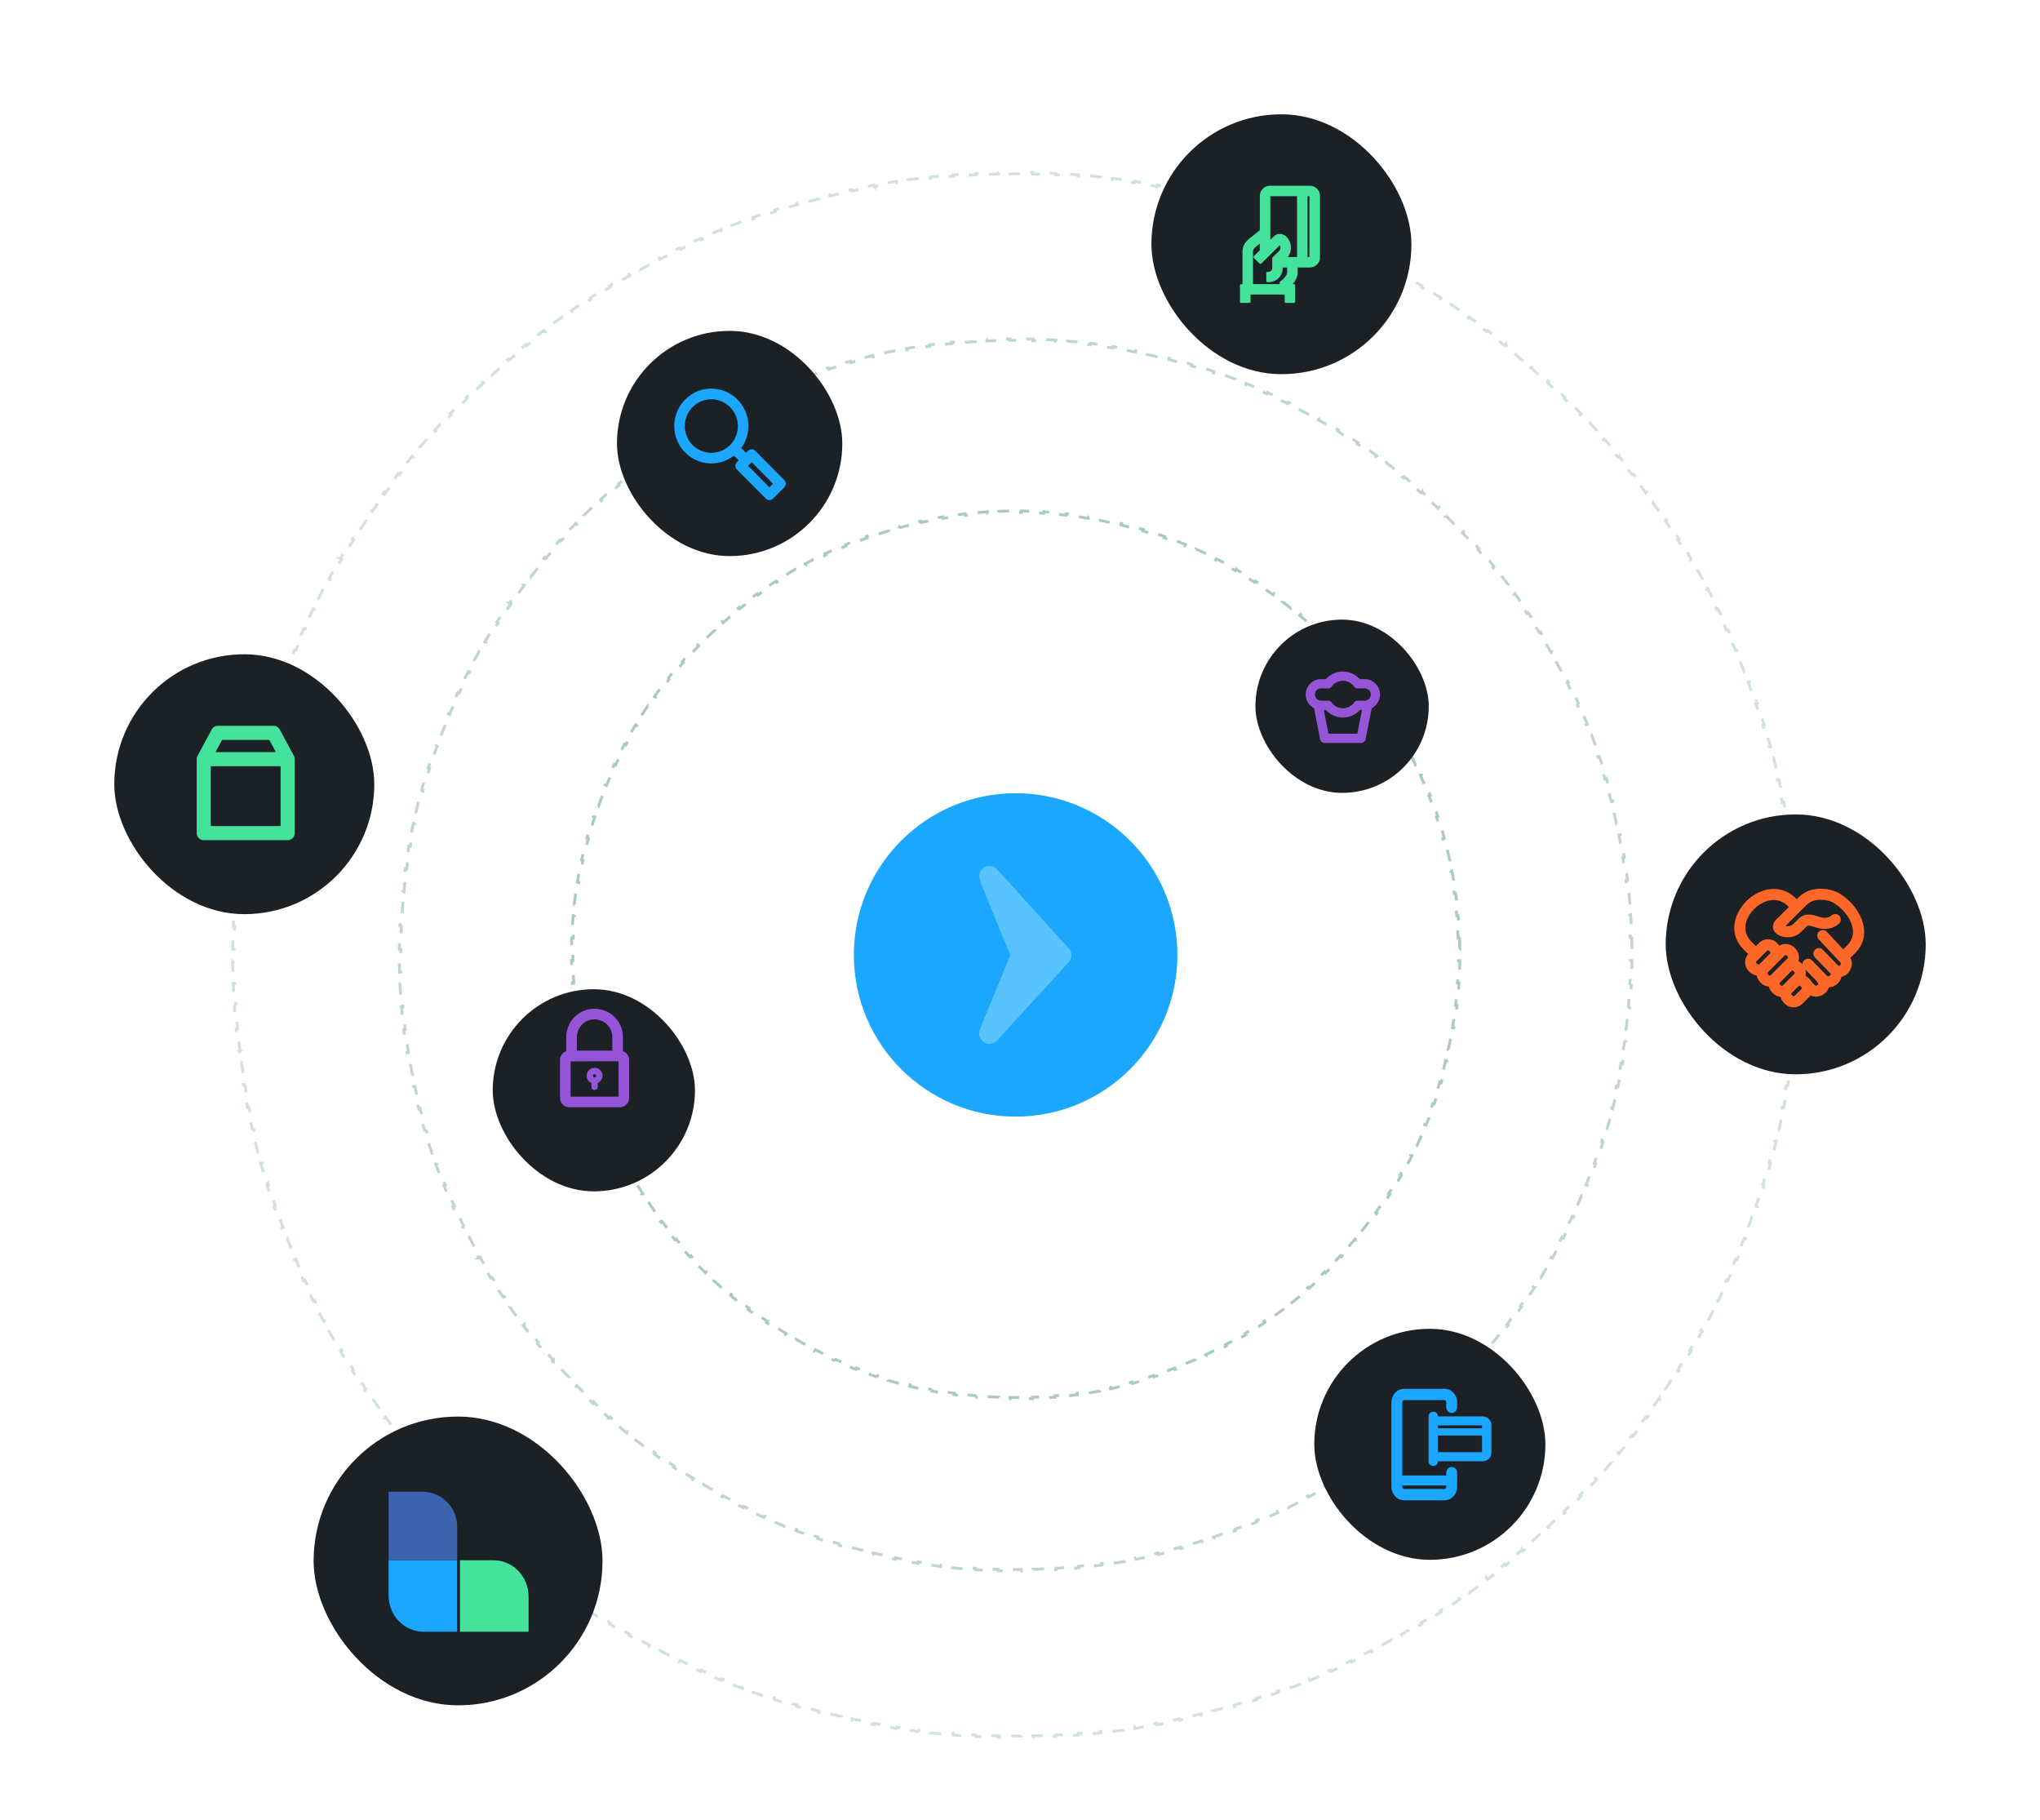 <svg xmlns="http://www.w3.org/2000/svg" fill="none" viewBox="0 0 714 637"><path stroke="#448C74" stroke-dasharray="4 4" d="M629.423 328.171c.029 1.329.048 2.661.058 3.994l-.5.004a332.092 332.092 0 0 1 0 3.997l.5.003c-.01 1.334-.029 2.665-.058 3.994l-.499-.01c-.029 1.326-.067 2.65-.114 3.972l.499.018a274.24 274.24 0 0 1-.17 3.966l-.499-.025c-.067 1.33-.144 2.658-.229 3.984l.499.032a274.445 274.445 0 0 1-.287 3.977l-.498-.039a284.574 284.574 0 0 1-.342 3.954l.498.047a271.116 271.116 0 0 1-.401 3.963l-.497-.054a272.231 272.231 0 0 1-.458 3.959l.496.061a256.413 256.413 0 0 1-.516 3.948l-.495-.068a278.347 278.347 0 0 1-.57 3.923l.494.076a257.093 257.093 0 0 1-.633 3.945l-.493-.082a267.177 267.177 0 0 1-.687 3.919l.492.09a277.637 277.637 0 0 1-.744 3.907l-.491-.097a276.958 276.958 0 0 1-.801 3.896l.489.105c-.278 1.302-.565 2.6-.861 3.896l-.487-.112a275.318 275.318 0 0 1-.915 3.868l.486.118c-.315 1.29-.638 2.575-.971 3.857l-.484-.125c-.335 1.287-.678 2.57-1.03 3.849l.482.133c-.353 1.282-.716 2.56-1.087 3.834l-.48-.14c-.37 1.272-.75 2.54-1.138 3.804l.478.147a275.06 275.06 0 0 1-1.2 3.803l-.475-.154a269.403 269.403 0 0 1-1.253 3.778l.474.161c-.428 1.257-.864 2.51-1.309 3.76l-.471-.168a255.824 255.824 0 0 1-1.361 3.735l.469.174a277.793 277.793 0 0 1-1.421 3.727l-.466-.181a262.762 262.762 0 0 1-1.47 3.694l.463.189a275.42 275.42 0 0 1-1.525 3.674l-.461-.195a275.751 275.751 0 0 1-1.58 3.656l.457.201a263.36 263.36 0 0 1-1.635 3.635l-.454-.209a281.068 281.068 0 0 1-1.683 3.6l.451.215c-.572 1.2-1.152 2.395-1.741 3.585l-.448-.221a268.073 268.073 0 0 1-1.79 3.553l.445.228a281.123 281.123 0 0 1-1.843 3.531l-.442-.235a272.883 272.883 0 0 1-1.891 3.497l.438.241a262.256 262.256 0 0 1-1.948 3.479l-.434-.247a292.959 292.959 0 0 1-1.993 3.441l.43.254a260.992 260.992 0 0 1-2.045 3.415l-.427-.26a272.308 272.308 0 0 1-2.094 3.385l.423.266a272.732 272.732 0 0 1-2.145 3.358l-.42-.272a279.236 279.236 0 0 1-2.189 3.318l.416.278a284.895 284.895 0 0 1-2.243 3.295l-.411-.285a296.75 296.75 0 0 1-2.286 3.256l.407.29a272.622 272.622 0 0 1-2.337 3.227l-.402-.297a277.555 277.555 0 0 1-2.379 3.187l.398.302a264.76 264.76 0 0 1-2.43 3.159l-.394-.307a265.764 265.764 0 0 1-2.47 3.116l.39.314a286.842 286.842 0 0 1-2.519 3.085l-.385-.319a267.52 267.52 0 0 1-2.561 3.045l.381.325a286.966 286.966 0 0 1-2.608 3.012l-.376-.33c-.875.996-1.757 1.986-2.646 2.969l.371.335c-.891.985-1.789 1.964-2.695 2.936l-.365-.341c-.904.97-1.814 1.934-2.732 2.891l.361.346c-.919.959-1.845 1.911-2.778 2.856l-.356-.351c-.931.944-1.869 1.881-2.813 2.811l.351.356c-.947.932-1.9 1.857-2.86 2.775l-.345-.361c-.958.916-1.923 1.826-2.894 2.729l.34.366a276.96 276.96 0 0 1-2.938 2.691l-.335-.371a275.95 275.95 0 0 1-2.971 2.643l.329.376c-.998.876-2.003 1.744-3.015 2.605l-.324-.38a276.413 276.413 0 0 1-3.047 2.557l.319.385a275.438 275.438 0 0 1-3.089 2.516l-.313-.39c-1.033.83-2.073 1.652-3.119 2.467l.308.395a287.649 287.649 0 0 1-3.162 2.427l-.301-.399a296.189 296.189 0 0 1-3.189 2.376l.295.403c-1.07.785-2.146 1.563-3.228 2.333l-.29-.408c-1.08.769-2.166 1.53-3.258 2.283l.284.412a276.54 276.54 0 0 1-3.297 2.24l-.278-.416a275.369 275.369 0 0 1-3.32 2.186l.272.419a254.698 254.698 0 0 1-3.36 2.143l-.265-.423a279.919 279.919 0 0 1-3.387 2.091l.26.427c-1.134.689-2.273 1.37-3.418 2.042l-.253-.431c-1.143.672-2.29 1.335-3.443 1.99l.247.435a274.153 274.153 0 0 1-3.481 1.945l-.24-.439a267.406 267.406 0 0 1-3.499 1.889l.234.442a280.941 280.941 0 0 1-3.531 1.84l-.228-.445c-1.18.604-2.365 1.2-3.555 1.787l.221.448a275.55 275.55 0 0 1-3.587 1.739l-.215-.452a268.072 268.072 0 0 1-3.601 1.68l.209.455a275.841 275.841 0 0 1-3.636 1.632l-.201-.458a268.473 268.473 0 0 1-3.657 1.578l.195.461a275.588 275.588 0 0 1-3.676 1.523l-.188-.464a262.8 262.8 0 0 1-3.695 1.468l.181.466c-1.238.482-2.481.954-3.728 1.418l-.175-.468c-1.241.461-2.486.914-3.735 1.358l.167.471c-1.249.445-2.503.88-3.761 1.306l-.16-.473c-1.256.425-2.515.842-3.779 1.25l.154.476c-1.264.408-2.532.807-3.804 1.197l-.147-.478c-1.264.388-2.532.766-3.804 1.136l.139.48c-1.274.371-2.552.732-3.834 1.085l-.133-.482c-1.279.351-2.563.694-3.85 1.028l.126.484c-1.282.332-2.568.655-3.857.97l-.119-.486c-1.286.313-2.575.617-3.868.912l.111.488a278 278 0 0 1-3.896.859l-.104-.489a277.08 277.08 0 0 1-3.897.8l.097.49c-1.299.257-2.601.505-3.907.743l-.09-.492c-1.303.238-2.61.467-3.92.686l.083.493c-1.312.22-2.627.43-3.946.631l-.075-.494c-1.305.199-2.613.389-3.924.569l.068.496c-1.313.181-2.629.352-3.948.514l-.061-.496c-1.317.162-2.637.314-3.959.457l.053.498c-1.318.142-2.639.275-3.962.399l-.047-.497a284.58 284.58 0 0 1-3.954.341l.039.498c-1.323.105-2.649.2-3.977.286l-.033-.499c-1.325.086-2.653.162-3.984.228l.025.5c-1.319.066-2.641.122-3.965.17l-.018-.5a290.36 290.36 0 0 1-3.973.114l.011.5c-1.329.028-2.66.047-3.994.057l-.004-.5a265.767 265.767 0 0 1-2.975.005l-1.022-.005-.003.5c-1.334-.01-2.665-.029-3.994-.057l.011-.5a290.36 290.36 0 0 1-3.973-.114l-.018.5a289.331 289.331 0 0 1-3.966-.17l.025-.5c-1.33-.066-2.658-.142-3.984-.228l-.032.499a274.448 274.448 0 0 1-3.977-.286l.039-.498a271.334 271.334 0 0 1-3.955-.342l-.046.498a285.69 285.69 0 0 1-3.963-.399l.054-.498a270.63 270.63 0 0 1-3.959-.457l-.061.496a271.283 271.283 0 0 1-3.949-.514l.068-.496c-1.31-.18-2.618-.37-3.923-.569l-.076.494a269.949 269.949 0 0 1-3.945-.631l.082-.493a267.163 267.163 0 0 1-3.919-.686l-.09.492a266.594 266.594 0 0 1-3.908-.743l.097-.49a276.942 276.942 0 0 1-3.896-.8l-.104.489a278 278 0 0 1-3.896-.859l.111-.488a271.987 271.987 0 0 1-3.868-.912l-.119.485a275.105 275.105 0 0 1-3.857-.969l.125-.484c-1.287-.334-2.57-.677-3.85-1.028l-.132.482c-1.282-.353-2.56-.714-3.835-1.085l.14-.48c-1.272-.37-2.54-.748-3.805-1.136l-.146.478c-1.272-.39-2.54-.789-3.804-1.197l.153-.476a283 283 0 0 1-3.778-1.25l-.161.473a256.703 256.703 0 0 1-3.76-1.306l.167-.471a281.523 281.523 0 0 1-3.736-1.358l-.174.468c-1.247-.464-2.49-.936-3.728-1.418l.181-.466a262.8 262.8 0 0 1-3.695-1.468l-.188.464a275.588 275.588 0 0 1-3.676-1.523l.195-.461a263.179 263.179 0 0 1-3.657-1.578l-.201.458a270.08 270.08 0 0 1-3.636-1.632l.208-.455a267.947 267.947 0 0 1-3.6-1.68l-.215.451a257.59 257.59 0 0 1-3.587-1.738l.221-.448a268.148 268.148 0 0 1-3.555-1.787l-.228.445a288.146 288.146 0 0 1-3.532-1.84l.235-.442a261.112 261.112 0 0 1-3.499-1.889l-.24.439a274.153 274.153 0 0 1-3.481-1.945l.247-.435a260.67 260.67 0 0 1-3.443-1.99l-.253.431a261.137 261.137 0 0 1-3.418-2.042l.26-.427a279.919 279.919 0 0 1-3.387-2.091l-.266.423a272.705 272.705 0 0 1-3.359-2.143l.272-.419a283.641 283.641 0 0 1-3.321-2.186l-.278.415a272.572 272.572 0 0 1-3.296-2.239l.284-.412a263.919 263.919 0 0 1-3.258-2.283l-.29.408a284.39 284.39 0 0 1-3.229-2.333l.296-.404a274.52 274.52 0 0 1-3.189-2.375l-.301.399a287.649 287.649 0 0 1-3.162-2.427l.308-.395a274.535 274.535 0 0 1-3.12-2.467l-.313.39a275.332 275.332 0 0 1-3.088-2.516l.319-.385a274.835 274.835 0 0 1-3.048-2.558l-.324.381a275.696 275.696 0 0 1-3.015-2.605l.33-.376a275.95 275.95 0 0 1-2.971-2.643l-.335.371c-.986-.89-1.966-1.787-2.938-2.691l.34-.367a275.982 275.982 0 0 1-2.894-2.728l-.346.361a287.525 287.525 0 0 1-2.859-2.775l.351-.356c-.945-.93-1.883-1.867-2.814-2.811l-.356.351a277.23 277.23 0 0 1-2.777-2.856l.361-.346a276.063 276.063 0 0 1-2.732-2.891l-.366.341a277.035 277.035 0 0 1-2.694-2.936l.371-.336a275.91 275.91 0 0 1-2.646-2.968l-.376.33a286.966 286.966 0 0 1-2.608-3.012l.38-.325a286.105 286.105 0 0 1-2.56-3.045l-.385.319a275.275 275.275 0 0 1-2.519-3.085l.39-.314a274.552 274.552 0 0 1-2.471-3.117l-.394.308c-.817-1.047-1.627-2.1-2.43-3.159l.399-.302a266.32 266.32 0 0 1-2.379-3.187l-.403.296a275.603 275.603 0 0 1-2.336-3.226l.407-.29a296.75 296.75 0 0 1-2.286-3.256l-.411.284a276.407 276.407 0 0 1-2.243-3.294l.416-.278a260.239 260.239 0 0 1-2.189-3.319l-.42.273a272.732 272.732 0 0 1-2.145-3.358l.423-.266a272.308 272.308 0 0 1-2.094-3.385l-.427.26a272.733 272.733 0 0 1-2.046-3.416l.431-.253a279.516 279.516 0 0 1-1.993-3.441l-.434.247a262.256 262.256 0 0 1-1.948-3.479l.438-.241a267.29 267.29 0 0 1-1.891-3.497l-.442.235a268.47 268.47 0 0 1-1.843-3.531l.445-.228a268.073 268.073 0 0 1-1.79-3.553l-.448.221c-.589-1.19-1.17-2.385-1.741-3.585l.451-.216a280.937 280.937 0 0 1-1.683-3.599l-.454.208a257.974 257.974 0 0 1-1.635-3.634l.457-.202a270.034 270.034 0 0 1-1.58-3.655l-.461.195a270.145 270.145 0 0 1-1.525-3.675l.463-.188a262.762 262.762 0 0 1-1.47-3.694l-.466.181c-.483-1.238-.956-2.48-1.421-3.727l.468-.175c-.462-1.24-.916-2.485-1.36-3.734l-.472.167a268.523 268.523 0 0 1-1.308-3.76l.474-.16a276.5 276.5 0 0 1-1.253-3.778l-.475.154a270.944 270.944 0 0 1-1.2-3.804l.478-.146a274.362 274.362 0 0 1-1.138-3.804l-.48.14a277.864 277.864 0 0 1-1.087-3.834l.482-.133a272.907 272.907 0 0 1-1.03-3.849l-.484.125a267.696 267.696 0 0 1-.971-3.857l.485-.118a271.164 271.164 0 0 1-.914-3.868l-.487.111a270.968 270.968 0 0 1-.861-3.895l.489-.105a270.017 270.017 0 0 1-.801-3.896l-.49.097a270.64 270.64 0 0 1-.745-3.907l.492-.09a272.62 272.62 0 0 1-.688-3.919l-.493.082c-.22-1.312-.43-2.627-.632-3.945l.494-.076c-.2-1.304-.39-2.612-.57-3.923l-.496.068a273.518 273.518 0 0 1-.515-3.948l.496-.062a273.272 273.272 0 0 1-.458-3.958l-.497.054a276.778 276.778 0 0 1-.401-3.963l.498-.047a274.21 274.21 0 0 1-.342-3.954l-.499.039c-.104-1.323-.2-2.649-.286-3.977l.5-.032a277.253 277.253 0 0 1-.23-3.985l-.499.025a277.822 277.822 0 0 1-.17-3.965l.5-.018a276.639 276.639 0 0 1-.115-3.973l-.5.011c-.028-1.329-.047-2.66-.057-3.994l.5-.003a277.301 277.301 0 0 1 0-3.998l-.5-.003c.01-1.334.029-2.665.057-3.994l.5.011a278.1 278.1 0 0 1 .114-3.973l-.5-.018c.048-1.324.105-2.646.171-3.965l.5.025c.066-1.331.142-2.659.228-3.984l-.499-.033c.086-1.328.182-2.654.286-3.977l.499.039c.105-1.32.218-2.639.342-3.954l-.498-.047c.124-1.323.258-2.644.4-3.962l.498.054c.143-1.323.296-2.642.458-3.959l-.496-.061c.162-1.319.334-2.636.516-3.949l.495.068c.18-1.31.37-2.618.57-3.923l-.494-.076c.201-1.318.412-2.633.632-3.945l.493.083c.22-1.31.45-2.616.688-3.92l-.492-.09c.239-1.305.487-2.608.744-3.907l.49.097c.258-1.302.526-2.601.802-3.896l-.49-.104c.279-1.302.566-2.601.862-3.896l.487.111c.296-1.292.6-2.582.914-3.867l-.485-.119c.315-1.289.638-2.575.971-3.857l.484.126c.335-1.287.678-2.57 1.03-3.85l-.482-.132c.353-1.282.716-2.56 1.087-3.834l.48.14c.37-1.272.75-2.54 1.138-3.804l-.478-.147c.39-1.272.79-2.54 1.2-3.804l.475.154c.409-1.263.826-2.522 1.253-3.777l-.474-.161c.428-1.258.864-2.511 1.309-3.76l.47.168c.445-1.25.9-2.494 1.362-3.735l-.469-.175c.465-1.247.938-2.489 1.421-3.727l.466.181c.481-1.235.971-2.467 1.47-3.694l-.463-.188c.5-1.229 1.008-2.454 1.525-3.675l.461.195a275.622 275.622 0 0 1 1.58-3.655l-.457-.202a263.238 263.238 0 0 1 1.635-3.634l.454.208a287.437 287.437 0 0 1 1.683-3.599l-.451-.215a269.42 269.42 0 0 1 1.741-3.586l.448.222c.588-1.19 1.185-2.374 1.79-3.554l-.445-.228a262.19 262.19 0 0 1 1.843-3.53l.442.234a273.9 273.9 0 0 1 1.891-3.497l-.438-.241c.641-1.165 1.29-2.324 1.948-3.479l.434.248c.657-1.153 1.321-2.3 1.993-3.441l-.431-.254a272.733 272.733 0 0 1 2.046-3.416l.427.26c.69-1.134 1.388-2.262 2.094-3.385l-.423-.266a272.616 272.616 0 0 1 2.145-3.357l.42.272a263.83 263.83 0 0 1 2.189-3.318l-.416-.279c.74-1.104 1.488-2.202 2.243-3.294l.411.284a287.338 287.338 0 0 1 2.286-3.255l-.407-.291c.771-1.081 1.55-2.157 2.336-3.226l.403.296a286.58 286.58 0 0 1 2.379-3.187l-.398-.302a275.603 275.603 0 0 1 2.429-3.159l.395.308a274.466 274.466 0 0 1 2.47-3.117l-.39-.313a277.438 277.438 0 0 1 2.519-3.086l.385.319c.846-1.021 1.7-2.036 2.56-3.045l-.38-.324a277.235 277.235 0 0 1 2.608-3.013l.376.33a275.91 275.91 0 0 1 2.646-2.968l-.371-.336c.891-.985 1.789-1.963 2.694-2.935l.366.34c.904-.97 1.814-1.934 2.732-2.891l-.361-.346c.919-.959 1.845-1.911 2.778-2.856l.355.351c.932-.944 1.869-1.881 2.814-2.811l-.351-.356c.947-.932 1.9-1.857 2.859-2.775l.346.361c.958-.916 1.923-1.826 2.894-2.728l-.34-.366c.973-.905 1.952-1.802 2.938-2.692l.335.371a275.95 275.95 0 0 1 2.971-2.643l-.33-.376a287.01 287.01 0 0 1 3.015-2.605l.325.381c1.009-.86 2.025-1.712 3.047-2.557l-.319-.386a297.091 297.091 0 0 1 3.088-2.516l.313.39c1.034-.83 2.074-1.652 3.12-2.467l-.308-.394a264.83 264.83 0 0 1 3.162-2.427l.301.398a274.52 274.52 0 0 1 3.189-2.375l-.295-.403c1.07-.786 2.146-1.563 3.228-2.333l.29.407c1.08-.769 2.166-1.53 3.258-2.283l-.284-.412c1.093-.754 2.192-1.5 3.297-2.239l.278.415a263.778 263.778 0 0 1 3.32-2.185l-.272-.42a277.184 277.184 0 0 1 3.36-2.143l.265.424a279.919 279.919 0 0 1 3.387-2.091l-.26-.428a275.13 275.13 0 0 1 3.418-2.042l.253.431c1.142-.671 2.29-1.335 3.443-1.99l-.247-.434a270.476 270.476 0 0 1 3.481-1.945l.24.438a274.722 274.722 0 0 1 3.499-1.888l-.234-.442a274.495 274.495 0 0 1 3.531-1.84l.228.445c1.18-.605 2.365-1.2 3.555-1.788l-.221-.448a278.095 278.095 0 0 1 3.587-1.738l.215.451a269.2 269.2 0 0 1 3.6-1.68l-.208-.454a274.552 274.552 0 0 1 3.636-1.633l.201.458c1.215-.535 2.434-1.06 3.657-1.578l-.195-.46a271.637 271.637 0 0 1 3.676-1.523l.188.463c1.227-.498 2.459-.987 3.695-1.468l-.181-.466c1.238-.481 2.481-.954 3.728-1.418l.175.469c1.241-.462 2.486-.915 3.735-1.359l-.167-.471c1.249-.444 2.503-.88 3.761-1.306l.16.474c1.256-.426 2.515-.843 3.779-1.25l-.154-.477c1.264-.408 2.532-.806 3.804-1.197l.147.478a268.93 268.93 0 0 1 3.804-1.136l-.14-.48c1.275-.37 2.553-.732 3.835-1.084l.133.482c1.279-.352 2.563-.695 3.85-1.028l-.126-.484c1.282-.333 2.568-.656 3.857-.97l.119.486c1.286-.314 2.575-.618 3.868-.913l-.111-.487c1.295-.296 2.594-.582 3.896-.86l.104.49c1.296-.276 2.594-.543 3.897-.8l-.097-.49c1.299-.257 2.601-.505 3.907-.743l.09.491a271.7 271.7 0 0 1 3.92-.686l-.083-.493c1.312-.22 2.627-.43 3.946-.63l.075.493c1.305-.199 2.613-.388 3.924-.569l-.069-.495c1.314-.181 2.63-.353 3.949-.515l.061.496c1.317-.161 2.637-.314 3.959-.457l-.054-.497c1.319-.143 2.639-.276 3.963-.4l.047.498c1.315-.123 2.633-.237 3.954-.341l-.039-.499c1.323-.105 2.649-.2 3.977-.286l.033.5a276.29 276.29 0 0 1 3.984-.229l-.025-.5c1.319-.065 2.641-.122 3.965-.17l.018.5c1.322-.047 2.646-.085 3.973-.113l-.011-.5a280.37 280.37 0 0 1 3.994-.057l.003.5a283.197 283.197 0 0 1 3.998 0l.003-.5c1.334.01 2.665.028 3.994.057l-.011.5c1.327.028 2.651.066 3.973.113l.018-.5c1.324.048 2.646.105 3.966.17l-.025.5c1.33.067 2.658.143 3.984.228l.032-.498c1.328.085 2.654.18 3.977.285l-.039.499c1.321.104 2.639.218 3.954.34l.047-.497c1.324.124 2.645.257 3.963.4l-.054.497c1.322.143 2.642.296 3.959.458l.061-.497c1.319.162 2.635.334 3.949.515l-.069.495c1.311.18 2.619.37 3.924.57l.076-.495c1.318.201 2.633.412 3.945.631l-.083.493c1.31.22 2.617.449 3.92.686l.09-.491c1.306.238 2.608.486 3.907.742l-.096.49c1.302.258 2.601.525 3.896.8l.104-.489c1.302.278 2.601.564 3.896.86l-.111.487c1.293.295 2.582.6 3.868.913l.119-.486c1.289.314 2.575.637 3.857.97l-.125.484c1.287.333 2.57.676 3.85 1.028l.132-.482c1.282.352 2.56.714 3.835 1.084l-.14.48c1.272.37 2.54.749 3.805 1.136l.146-.477c1.272.39 2.54.789 3.804 1.197l-.154.475c1.264.408 2.524.825 3.779 1.25l.16-.473c1.258.427 2.512.862 3.761 1.306l-.167.471c1.249.444 2.494.897 3.735 1.359l.175-.469c1.247.464 2.49.937 3.728 1.418l-.181.466c1.236.48 2.468.97 3.695 1.468l.188-.463c1.23.499 2.455 1.006 3.676 1.523l-.195.46c1.223.517 2.442 1.043 3.657 1.578l.201-.458c1.217.536 2.429 1.08 3.636 1.633l-.208.454a269.2 269.2 0 0 1 3.6 1.68l.215-.451c1.201.57 2.396 1.15 3.587 1.738l-.221.448c1.19.588 2.375 1.183 3.555 1.788l.228-.446c1.182.606 2.359 1.22 3.532 1.84l-.235.443c1.171.62 2.338 1.25 3.499 1.888l.24-.438c1.166.64 2.326 1.288 3.481 1.945l-.247.434c1.153.656 2.301 1.319 3.443 1.99l.253-.43c1.145.672 2.284 1.353 3.418 2.041l-.26.428c1.134.689 2.263 1.386 3.387 2.091l.265-.424c1.126.707 2.246 1.421 3.36 2.143l-.272.42a260.24 260.24 0 0 1 3.321 2.186l.278-.416c1.104.739 2.203 1.485 3.296 2.24l-.284.411c1.092.753 2.178 1.514 3.258 2.283l.29-.407c1.082.77 2.158 1.548 3.228 2.333l-.295.403a263.59 263.59 0 0 1 3.189 2.376l.301-.399c1.06.801 2.114 1.61 3.162 2.427l-.308.394c1.046.815 2.086 1.638 3.12 2.467l.313-.39a286.91 286.91 0 0 1 3.088 2.516l-.319.386c1.022.845 2.038 1.697 3.047 2.557l.325-.381a287.01 287.01 0 0 1 3.015 2.605l-.33.376c.997.874 1.987 1.755 2.971 2.644l.335-.372c.986.89 1.965 1.788 2.938 2.692l-.34.366c.971.903 1.936 1.812 2.894 2.729l.346-.362c.959.918 1.912 1.843 2.859 2.775l-.351.356a286.84 286.84 0 0 1 2.814 2.811l.355-.351a277.04 277.04 0 0 1 2.778 2.856l-.361.346c.918.958 1.828 1.921 2.732 2.892l.366-.341c.905.972 1.803 1.951 2.694 2.936l-.371.335a285.87 285.87 0 0 1 2.646 2.968l.376-.33c.876.998 1.746 2.002 2.608 3.013l-.38.324c.86 1.009 1.714 2.024 2.56 3.045l.385-.319a277.438 277.438 0 0 1 2.519 3.086l-.39.313a274.466 274.466 0 0 1 2.47 3.117l.395-.308c.817 1.047 1.627 2.1 2.43 3.159l-.399.302a296.21 296.21 0 0 1 2.379 3.187l.403-.296c.786 1.07 1.565 2.145 2.336 3.226l-.407.291a287.338 287.338 0 0 1 2.286 3.255l.411-.284a284.775 284.775 0 0 1 2.243 3.294l-.416.279a263.83 263.83 0 0 1 2.189 3.318l.42-.272a272.616 272.616 0 0 1 2.145 3.357l-.423.267a272.19 272.19 0 0 1 2.094 3.384l.427-.26c.69 1.133 1.372 2.272 2.046 3.416l-.431.254a285.02 285.02 0 0 1 1.993 3.441l.434-.248a268.754 268.754 0 0 1 1.948 3.479l-.438.241a273.9 273.9 0 0 1 1.891 3.497l.442-.234a268.35 268.35 0 0 1 1.843 3.53l-.445.228c.605 1.18 1.202 2.364 1.79 3.554l.448-.222a275.54 275.54 0 0 1 1.741 3.586l-.451.215c.569 1.195 1.13 2.395 1.683 3.599l.454-.208a263.238 263.238 0 0 1 1.635 3.634l-.457.202a275.622 275.622 0 0 1 1.58 3.655l.461-.195a281.178 281.178 0 0 1 1.525 3.675l-.463.188c.499 1.227.989 2.459 1.47 3.695l.466-.182c.483 1.238.956 2.481 1.421 3.727l-.469.175c.463 1.241.917 2.486 1.361 3.735l.471-.168c.445 1.249.881 2.503 1.309 3.76l-.474.161c.427 1.255.844 2.514 1.253 3.777l.475-.153c.409 1.263.809 2.531 1.2 3.803l-.478.147c.388 1.264.768 2.532 1.138 3.804l.48-.14c.371 1.274.734 2.552 1.087 3.834l-.482.132c.352 1.28.695 2.563 1.03 3.85l.484-.126c.333 1.282.656 2.568.971 3.857l-.486.119c.314 1.285.619 2.575.915 3.867l.487-.111c.296 1.295.583 2.594.861 3.896l-.489.104c.276 1.296.544 2.594.801 3.896l.491-.097c.257 1.299.505 2.602.744 3.908l-.492.089c.238 1.304.468 2.61.687 3.92l.493-.083c.221 1.312.432 2.627.633 3.946l-.494.075c.199 1.305.389 2.613.57 3.924l.495-.069c.182 1.314.354 2.63.516 3.949l-.496.061c.162 1.317.315 2.636.458 3.959l.497-.054c.143 1.318.277 2.639.401 3.963l-.498.046c.123 1.316.237 2.634.342 3.955l.498-.04c.105 1.323.201 2.649.287 3.978l-.499.032c.085 1.325.162 2.653.229 3.984l.499-.025c.066 1.319.123 2.641.17 3.965l-.499.018c.047 1.322.085 2.646.114 3.973l.499-.011Z" opacity=".25"/><path stroke="#448C74" stroke-dasharray="4 4" d="M571.103 328.103c.038 1.343.062 2.689.075 4.038l-.5.005a226.753 226.753 0 0 1 0 4.043l.5.004c-.013 1.35-.037 2.696-.075 4.039l-.499-.014a221.86 221.86 0 0 1-.148 4.011l.499.023a215.014 215.014 0 0 1-.223 4.033l-.499-.033a220.97 220.97 0 0 1-.297 4.015l.498.041a211.048 211.048 0 0 1-.371 4.004l-.498-.051c-.136 1.34-.286 2.677-.447 4.01l.496.06a210.777 210.777 0 0 1-.521 3.997l-.496-.07a216.086 216.086 0 0 1-.594 3.975l.493.079a217.58 217.58 0 0 1-.672 3.983l-.493-.088c-.235 1.32-.483 2.636-.743 3.948l.49.097a207.942 207.942 0 0 1-.821 3.951l-.488-.106a223.172 223.172 0 0 1-.893 3.925l.486.115c-.31 1.307-.633 2.609-.967 3.907l-.484-.125a210.19 210.19 0 0 1-1.042 3.894l.482.134a220.28 220.28 0 0 1-1.115 3.874l-.479-.143a213.68 213.68 0 0 1-1.186 3.842l.477.152c-.409 1.284-.83 2.562-1.263 3.834l-.473-.16a207.442 207.442 0 0 1-1.329 3.793l.471.169a210.936 210.936 0 0 1-1.406 3.783l-.467-.178c-.479 1.254-.97 2.502-1.472 3.744l.463.188a212.495 212.495 0 0 1-1.544 3.721l-.46-.196a216.588 216.588 0 0 1-1.614 3.69l.456.204a216.706 216.706 0 0 1-1.684 3.663l-.453-.214a211.875 211.875 0 0 1-1.749 3.623l.448.222a212.763 212.763 0 0 1-1.823 3.599l-.443-.23a214.547 214.547 0 0 1-1.883 3.552l.439.238a208.627 208.627 0 0 1-1.957 3.53l-.435-.247a207.121 207.121 0 0 1-2.016 3.482l.43.254a214.921 214.921 0 0 1-2.085 3.451l-.426-.263a214.022 214.022 0 0 1-2.146 3.405l.421.271a221.943 221.943 0 0 1-2.213 3.369l-.416-.278a216.12 216.12 0 0 1-2.271 3.322l.41.286a216.927 216.927 0 0 1-2.338 3.286l-.405-.293a215.725 215.725 0 0 1-2.393 3.233l.4.301c-.81 1.074-1.63 2.14-2.46 3.198l-.393-.309a217.319 217.319 0 0 1-2.512 3.143l.387.315a212.798 212.798 0 0 1-2.576 3.103l-.381-.323a224.207 224.207 0 0 1-2.628 3.048l.376.33a218.995 218.995 0 0 1-2.69 3.004l-.369-.337a218.02 218.02 0 0 1-2.739 2.948l.363.344c-.924.976-1.858 1.944-2.8 2.902l-.356-.35c-.94.957-1.889 1.905-2.847 2.844l.35.357a218.88 218.88 0 0 1-2.905 2.796l-.344-.363c-.975.921-1.958 1.833-2.95 2.736l.336.37c-.994.904-1.996 1.8-3.007 2.686l-.329-.376a230.402 230.402 0 0 1-3.05 2.625l.322.382a218.23 218.23 0 0 1-3.105 2.573l-.316-.388c-1.04.846-2.088 1.682-3.145 2.509l.309.394a224.088 224.088 0 0 1-3.2 2.456l-.301-.399a217.564 217.564 0 0 1-3.236 2.389l.294.405a217.009 217.009 0 0 1-3.289 2.335l-.285-.41a216.215 216.215 0 0 1-3.325 2.268l.278.416c-1.116.747-2.24 1.483-3.371 2.21l-.27-.421a221.562 221.562 0 0 1-3.408 2.143l.263.426a222.504 222.504 0 0 1-3.453 2.082l-.254-.43a221.804 221.804 0 0 1-3.483 2.013l.246.435c-1.17.662-2.347 1.313-3.531 1.954l-.238-.44a218.58 218.58 0 0 1-3.553 1.88l.229.444a212.725 212.725 0 0 1-3.6 1.82l-.222-.449a204.65 204.65 0 0 1-3.624 1.747l.213.453a213.126 213.126 0 0 1-3.664 1.681l-.204-.456a216.572 216.572 0 0 1-3.691 1.611l.195.46a213.848 213.848 0 0 1-3.722 1.542l-.187-.464c-1.242.502-2.491.992-3.745 1.47l.178.467c-1.256.48-2.517.947-3.784 1.404l-.169-.471c-1.26.454-2.524.896-3.794 1.326l.16.474c-1.273.432-2.551.852-3.835 1.26l-.151-.477a208.25 208.25 0 0 1-3.843 1.183l.142.48c-1.286.382-2.578.754-3.874 1.113l-.134-.482a210.15 210.15 0 0 1-3.894 1.04l.124.484c-1.298.334-2.6.655-3.907.965l-.115-.486c-1.304.309-2.613.606-3.926.891l.106.489c-1.312.285-2.629.558-3.951.819l-.097-.49a223.37 223.37 0 0 1-3.948.742l.087.492c-1.323.236-2.651.46-3.983.671l-.078-.493c-1.321.21-2.646.407-3.975.593l.069.495c-1.328.186-2.661.36-3.997.521l-.06-.496c-1.333.161-2.669.31-4.01.446l.051.498a219.61 219.61 0 0 1-4.004.37l-.041-.498c-1.335.111-2.673.21-4.015.297l.033.499c-1.341.086-2.686.16-4.033.222l-.023-.499a221.86 221.86 0 0 1-4.011.148l.014.499c-1.343.037-2.689.062-4.039.075l-.004-.5a226.81 226.81 0 0 1-4.043 0l-.005.5a225.539 225.539 0 0 1-4.038-.075l.014-.499a221.86 221.86 0 0 1-4.011-.148l-.023.499a223.35 223.35 0 0 1-4.033-.222l.032-.499a221.527 221.527 0 0 1-4.014-.297l-.041.498a218.79 218.79 0 0 1-4.004-.37l.051-.498a209.989 209.989 0 0 1-4.01-.446l-.06.496a208.678 208.678 0 0 1-3.997-.521l.069-.495a216.08 216.08 0 0 1-3.975-.593l-.079.493a210.66 210.66 0 0 1-3.983-.671l.088-.492a223.37 223.37 0 0 1-3.948-.742l-.097.49a212.579 212.579 0 0 1-3.951-.819l.106-.489a212.727 212.727 0 0 1-3.926-.891l-.115.486c-1.307-.31-2.609-.631-3.907-.965l.124-.484a210.15 210.15 0 0 1-3.894-1.04l-.134.482a217.785 217.785 0 0 1-3.874-1.113l.142-.48a208.25 208.25 0 0 1-3.843-1.183l-.151.477a207.046 207.046 0 0 1-3.835-1.26l.16-.474c-1.27-.43-2.535-.872-3.794-1.326l-.169.471a222.033 222.033 0 0 1-3.784-1.403l.178-.468a201.886 201.886 0 0 1-3.745-1.47l-.187.464a213.848 213.848 0 0 1-3.722-1.542l.195-.46a216.572 216.572 0 0 1-3.691-1.611l-.204.456a213.126 213.126 0 0 1-3.664-1.681l.213-.453a204.65 204.65 0 0 1-3.624-1.747l-.222.449a212.725 212.725 0 0 1-3.6-1.82l.229-.444a211.011 211.011 0 0 1-3.553-1.88l-.238.44a215.833 215.833 0 0 1-3.531-1.954l.246-.435a221.804 221.804 0 0 1-3.483-2.013l-.254.43a222.504 222.504 0 0 1-3.453-2.082l.263-.426a214.128 214.128 0 0 1-3.408-2.143l-.27.421a217.075 217.075 0 0 1-3.371-2.21l.278-.416a216.215 216.215 0 0 1-3.325-2.268l-.285.41c-1.104-.768-2.2-1.547-3.289-2.335l.294-.405a217.564 217.564 0 0 1-3.236-2.389l-.301.399a224.088 224.088 0 0 1-3.2-2.456l.309-.394a211.967 211.967 0 0 1-3.145-2.509l-.316.388a218.23 218.23 0 0 1-3.105-2.573l.322-.382a224.16 224.16 0 0 1-3.05-2.625l-.329.376a212.55 212.55 0 0 1-3.007-2.686l.336-.37a217.959 217.959 0 0 1-2.95-2.736l-.344.363a218.88 218.88 0 0 1-2.905-2.796l.35-.357a212.055 212.055 0 0 1-2.847-2.844l-.356.351a219.028 219.028 0 0 1-2.8-2.903l.363-.344a218.02 218.02 0 0 1-2.739-2.948l-.369.337a218.995 218.995 0 0 1-2.69-3.004l.376-.33a224.207 224.207 0 0 1-2.628-3.048l-.381.323a219.491 219.491 0 0 1-2.577-3.103l.388-.315a217.319 217.319 0 0 1-2.512-3.143l-.393.309c-.83-1.058-1.65-2.124-2.46-3.198l.399-.301a222.827 222.827 0 0 1-2.392-3.233l-.405.293a212.01 212.01 0 0 1-2.338-3.286l.41-.286a216.12 216.12 0 0 1-2.271-3.322l-.416.278a217.06 217.06 0 0 1-2.213-3.369l.421-.271a214.022 214.022 0 0 1-2.146-3.405l-.426.263a210.602 210.602 0 0 1-2.085-3.451l.43-.254a207.121 207.121 0 0 1-2.016-3.482l-.435.247a208.627 208.627 0 0 1-1.957-3.53l.439-.238a214.547 214.547 0 0 1-1.883-3.552l-.444.23a220.43 220.43 0 0 1-1.822-3.599l.448-.222a211.875 211.875 0 0 1-1.749-3.623l-.453.214a216.706 216.706 0 0 1-1.684-3.663l.456-.204a216.588 216.588 0 0 1-1.614-3.69l-.46.196a212.495 212.495 0 0 1-1.544-3.721l.463-.188c-.502-1.242-.993-2.49-1.472-3.744l-.467.178c-.48-1.255-.949-2.516-1.406-3.783l.471-.169a207.442 207.442 0 0 1-1.329-3.793l-.474.16c-.432-1.272-.853-2.55-1.262-3.834l.477-.152a213.68 213.68 0 0 1-1.186-3.842l-.479.143a220.28 220.28 0 0 1-1.115-3.874l.482-.134a210.19 210.19 0 0 1-1.042-3.894l-.484.125c-.335-1.298-.657-2.6-.967-3.907l.486-.115a223.172 223.172 0 0 1-.893-3.925l-.488.106a216.06 216.06 0 0 1-.822-3.951l.491-.097c-.26-1.312-.508-2.628-.744-3.948l-.492.088a217.58 217.58 0 0 1-.672-3.983l.493-.079c-.21-1.321-.408-2.646-.594-3.975l-.496.07c-.186-1.329-.36-2.661-.521-3.997l.496-.06c-.161-1.333-.311-2.67-.448-4.01l-.497.051c-.136-1.331-.26-2.666-.371-4.004l.498-.041a220.97 220.97 0 0 1-.297-4.015l-.499.033a215.014 215.014 0 0 1-.223-4.033l.499-.023a221.86 221.86 0 0 1-.148-4.011l-.499.014c-.038-1.343-.062-2.69-.075-4.039l.5-.004a226.81 226.81 0 0 1 0-4.043l-.5-.005c.013-1.349.037-2.695.075-4.038l.499.014c.037-1.34.087-2.677.148-4.011l-.499-.023c.062-1.348.136-2.692.223-4.033l.499.032c.087-1.341.186-2.679.297-4.014l-.498-.041c.111-1.339.235-2.673.371-4.004l.497.051c.137-1.341.287-2.677.448-4.01l-.496-.06c.161-1.336.335-2.668.521-3.997l.496.07c.186-1.329.384-2.654.594-3.976l-.493-.078c.212-1.332.436-2.659.672-3.983l.492.088c.236-1.32.484-2.636.744-3.948l-.491-.097c.262-1.322.536-2.639.822-3.951l.488.106c.286-1.313.584-2.621.893-3.925l-.486-.115c.31-1.307.632-2.609.967-3.907l.484.125a210.19 210.19 0 0 1 1.042-3.894l-.482-.134c.36-1.296.732-2.588 1.115-3.874l.479.143c.384-1.286.779-2.567 1.186-3.843l-.477-.151c.409-1.284.83-2.562 1.262-3.835l.474.161c.431-1.269.874-2.534 1.329-3.793l-.471-.17a213.73 213.73 0 0 1 1.406-3.782l.467.178c.479-1.254.97-2.502 1.472-3.745l-.463-.187a212.495 212.495 0 0 1 1.544-3.721l.46.196a216.588 216.588 0 0 1 1.614-3.69l-.456-.205c.55-1.226 1.112-2.447 1.684-3.662l.453.213a219.365 219.365 0 0 1 1.749-3.623l-.448-.221a220.43 220.43 0 0 1 1.822-3.599l.444.23a214.547 214.547 0 0 1 1.883-3.552l-.439-.239a212.494 212.494 0 0 1 1.957-3.529l.435.246a211.091 211.091 0 0 1 2.016-3.481l-.43-.254c.684-1.158 1.38-2.308 2.085-3.451l.426.263c.705-1.143 1.42-2.278 2.146-3.405l-.421-.271c.728-1.13 1.465-2.254 2.213-3.37l.415.279a223.568 223.568 0 0 1 2.272-3.322l-.41-.286a212.01 212.01 0 0 1 2.338-3.286l.405.293a215.662 215.662 0 0 1 2.392-3.233l-.399-.301c.81-1.074 1.63-2.14 2.46-3.198l.393.309a217.319 217.319 0 0 1 2.512-3.143l-.388-.316c.85-1.042 1.708-2.076 2.577-3.102l.381.323c.867-1.025 1.743-2.04 2.628-3.048l-.376-.33c.887-1.01 1.784-2.011 2.69-3.004l.369.337c.904-.992 1.817-1.974 2.739-2.948l-.363-.344c.924-.976 1.858-1.944 2.8-2.903l.356.351c.94-.957 1.889-1.905 2.847-2.844l-.35-.357c.96-.941 1.928-1.873 2.905-2.797l.344.364c.975-.921 1.958-1.833 2.95-2.736l-.336-.37c.994-.905 1.996-1.8 3.007-2.686l.329.376c1.009-.885 2.025-1.76 3.05-2.625l-.322-.382a218.23 218.23 0 0 1 3.105-2.573l.316.388c1.04-.846 2.088-1.682 3.145-2.509l-.309-.394a224.088 224.088 0 0 1 3.2-2.456l.301.399a210.725 210.725 0 0 1 3.236-2.389l-.294-.405a210.152 210.152 0 0 1 3.289-2.335l.285.41a216.215 216.215 0 0 1 3.325-2.268l-.278-.416c1.116-.747 2.24-1.483 3.371-2.21l.27.421a218.651 218.651 0 0 1 3.407-2.143l-.262-.426a219.348 219.348 0 0 1 3.452-2.082l.255.43a214.18 214.18 0 0 1 3.483-2.013l-.246-.435c1.17-.662 2.347-1.314 3.531-1.954l.238.44a211.011 211.011 0 0 1 3.553-1.88l-.229-.444a212.725 212.725 0 0 1 3.6-1.82l.222.448c1.201-.593 2.41-1.175 3.624-1.746l-.213-.453a221.069 221.069 0 0 1 3.664-1.682l.204.457a216.572 216.572 0 0 1 3.691-1.611l-.195-.46a202.05 202.05 0 0 1 3.721-1.542l.187.463c1.243-.501 2.492-.991 3.746-1.47l-.178-.467c1.256-.479 2.517-.947 3.784-1.403l.169.471c1.259-.454 2.524-.896 3.794-1.327l-.16-.473c1.273-.432 2.551-.852 3.835-1.26l.151.476c1.276-.406 2.557-.8 3.843-1.183l-.142-.479a209.68 209.68 0 0 1 3.874-1.113l.134.482a210.15 210.15 0 0 1 3.894-1.04l-.124-.485c1.298-.333 2.6-.655 3.907-.964l.115.486c1.304-.309 2.613-.606 3.926-.891l-.106-.489c1.312-.285 2.629-.558 3.951-.82l.097.491c1.312-.259 2.628-.507 3.948-.742l-.087-.492c1.323-.236 2.651-.46 3.982-.672l.079.494c1.321-.21 2.646-.408 3.975-.594l-.069-.495c1.328-.185 2.661-.359 3.997-.521l.06.497c1.333-.161 2.669-.31 4.01-.447l-.051-.497a219.61 219.61 0 0 1 4.004-.371l.041.499c1.335-.111 2.673-.21 4.014-.297l-.032-.499a223.85 223.85 0 0 1 4.033-.223l.023.5c1.334-.062 2.671-.111 4.011-.148l-.014-.5a225.49 225.49 0 0 1 4.039-.074l.004.5a226.753 226.753 0 0 1 4.043 0l.005-.5c1.349.013 2.695.037 4.038.074l-.014.5c1.34.037 2.677.086 4.011.148l.023-.5c1.347.062 2.692.137 4.033.223l-.032.499c1.341.087 2.679.186 4.014.297l.041-.499c1.338.112 2.673.235 4.004.371l-.051.497c1.341.137 2.677.286 4.01.447l.06-.496c1.336.161 2.669.335 3.997.52l-.069.495c1.329.186 2.654.384 3.975.594l.079-.494c1.331.212 2.659.436 3.982.672l-.087.492c1.32.235 2.636.483 3.948.742l.097-.491c1.322.262 2.639.535 3.951.82l-.106.489c1.313.285 2.622.582 3.926.891l.115-.486c1.307.309 2.609.631 3.907.964l-.124.485c1.303.335 2.601.681 3.894 1.04l.134-.482c1.296.359 2.588.73 3.874 1.113l-.142.479c1.286.383 2.567.777 3.843 1.183l.151-.476c1.284.408 2.562.828 3.835 1.26l-.16.473c1.27.431 2.534.873 3.794 1.327l.169-.471c1.267.456 2.528.924 3.784 1.403l-.179.467c1.255.479 2.503.969 3.746 1.47l.187-.463c1.247.502 2.488 1.016 3.722 1.541l-.195.461c1.236.525 2.467 1.063 3.691 1.611l.204-.457c1.228.55 2.449 1.111 3.664 1.682l-.213.453a215.52 215.52 0 0 1 3.624 1.746l.222-.448c1.206.596 2.407 1.202 3.6 1.82l-.229.444c1.191.616 2.375 1.242 3.553 1.88l.238-.44c1.184.64 2.361 1.292 3.531 1.954l-.246.435a214.18 214.18 0 0 1 3.483 2.013l.254-.43c1.158.683 2.309 1.378 3.453 2.082l-.263.426c1.143.704 2.279 1.418 3.407 2.143l.271-.421c1.131.727 2.255 1.463 3.371 2.21l-.278.416c1.116.746 2.224 1.502 3.325 2.268l.285-.41c1.104.768 2.2 1.546 3.288 2.335l-.293.405c1.086.786 2.165 1.583 3.236 2.389l.301-.399c1.074.809 2.141 1.628 3.199 2.456l-.308.394c1.057.827 2.105 1.663 3.145 2.509l.316-.388a218.23 218.23 0 0 1 3.105 2.573l-.323.382c1.025.865 2.042 1.74 3.051 2.624l.329-.375a212.55 212.55 0 0 1 3.007 2.686l-.336.37c.992.903 1.975 1.815 2.95 2.736l.344-.364c.977.924 1.945 1.856 2.905 2.797l-.35.357a211.98 211.98 0 0 1 2.846 2.844l.357-.351c.942.959 1.876 1.927 2.8 2.903l-.363.344c.922.974 1.835 1.956 2.739 2.948l.369-.337c.906.993 1.802 1.994 2.69 3.004l-.376.33a217.218 217.218 0 0 1 2.627 3.047l.382-.323a224.03 224.03 0 0 1 2.576 3.103l-.387.316c.847 1.04 1.684 2.087 2.512 3.143l.393-.309c.83 1.058 1.65 2.124 2.46 3.198l-.4.301c.808 1.07 1.605 2.148 2.393 3.233l.405-.294a222.078 222.078 0 0 1 2.338 3.286l-.41.287a211.345 211.345 0 0 1 2.271 3.322l.416-.279a217.152 217.152 0 0 1 2.213 3.37l-.421.27a209.683 209.683 0 0 1 2.146 3.406l.426-.263a214.829 214.829 0 0 1 2.085 3.45l-.43.255a211.091 211.091 0 0 1 2.016 3.481l.435-.246c.663 1.17 1.316 2.346 1.957 3.529l-.439.239a207.21 207.21 0 0 1 1.882 3.552l.444-.231a212.859 212.859 0 0 1 1.823 3.6l-.448.221a215.555 215.555 0 0 1 1.749 3.623l.453-.213a220.288 220.288 0 0 1 1.684 3.662l-.456.205a216.588 216.588 0 0 1 1.614 3.69l.46-.196a209.344 209.344 0 0 1 1.544 3.721l-.463.187c.502 1.243.993 2.491 1.472 3.745l.467-.178c.48 1.255.949 2.516 1.406 3.782l-.471.17c.455 1.259.898 2.523 1.329 3.793l.473-.161c.433 1.273.854 2.551 1.263 3.835l-.477.151c.407 1.276.802 2.557 1.186 3.843l.479-.143a217.83 217.83 0 0 1 1.115 3.874l-.482.134a210.19 210.19 0 0 1 1.042 3.894l.484-.125c.334 1.298.657 2.6.967 3.907l-.486.115c.309 1.304.607 2.612.893 3.925l.488-.106c.286 1.312.56 2.629.822 3.951l-.491.097c.26 1.312.508 2.628.743 3.948l.493-.088c.236 1.324.46 2.651.672 3.983l-.493.079c.21 1.321.408 2.646.594 3.975l.496-.07c.186 1.329.36 2.661.521 3.997l-.496.06c.161 1.333.311 2.669.447 4.01l.498-.051c.136 1.331.26 2.666.371 4.004l-.498.041c.111 1.335.21 2.673.297 4.014l.499-.032c.087 1.341.161 2.686.223 4.033l-.499.023c.061 1.334.111 2.671.148 4.011l.499-.014Z" opacity=".35"/><path stroke="#448C74" stroke-dasharray="4 4" d="M510.831 328.253c.049 1.308.082 2.621.099 3.937l-.5.006a161.633 161.633 0 0 1 0 3.943l.5.006c-.017 1.316-.05 2.628-.099 3.937l-.499-.019a158.364 158.364 0 0 1-.196 3.919l.499.032a154.287 154.287 0 0 1-.296 3.927l-.498-.044a152.205 152.205 0 0 1-.393 3.905l.497.056c-.148 1.307-.313 2.61-.493 3.907l-.495-.069a154.236 154.236 0 0 1-.591 3.88l.494.081a159.399 159.399 0 0 1-.691 3.878l-.492-.094a152.023 152.023 0 0 1-.786 3.844l.488.107c-.28 1.285-.576 2.564-.888 3.836l-.485-.119c-.312 1.273-.64 2.54-.983 3.801l.483.131c-.345 1.268-.706 2.53-1.083 3.785l-.478-.143a156.514 156.514 0 0 1-1.176 3.745l.475.156a151.127 151.127 0 0 1-1.274 3.725l-.471-.168c-.44 1.234-.895 2.462-1.365 3.681l.466.18c-.472 1.226-.96 2.444-1.462 3.655l-.462-.192c-.502 1.21-1.02 2.412-1.552 3.607l.457.203c-.534 1.2-1.083 2.392-1.647 3.575l-.451-.215a149.375 149.375 0 0 1-1.734 3.524l.446.226a151.65 151.65 0 0 1-1.826 3.486l-.44-.237a157.068 157.068 0 0 1-1.911 3.431l.434.249a157.638 157.638 0 0 1-2.001 3.389l-.427-.26a162.763 162.763 0 0 1-2.082 3.33l.42.27a156.502 156.502 0 0 1-2.17 3.284l-.414-.281a159.632 159.632 0 0 1-2.247 3.22l.406.291a154.717 154.717 0 0 1-2.334 3.17l-.399-.301a160.53 160.53 0 0 1-2.407 3.102l.391.311a155.273 155.273 0 0 1-2.491 3.049l-.383-.321a157.858 157.858 0 0 1-2.56 2.976l.375.331c-.869.984-1.75 1.957-2.642 2.919l-.367-.34c-.89.959-1.792 1.907-2.706 2.844l.358.349a158.92 158.92 0 0 1-2.786 2.783l-.349-.358c-.937.913-1.886 1.814-2.846 2.703l.34.367c-.963.892-1.937 1.772-2.923 2.639l-.33-.375c-.982.865-1.975 1.717-2.979 2.557l.321.383a155.3 155.3 0 0 1-3.051 2.489l-.311-.392a156.642 156.642 0 0 1-3.104 2.404l.301.399c-1.048.79-2.105 1.567-3.173 2.331l-.291-.406a156.845 156.845 0 0 1-3.222 2.244l.281.414a156.55 156.55 0 0 1-3.286 2.168l-.27-.421c-1.101.706-2.212 1.4-3.332 2.079l.26.427c-1.121.68-2.252 1.346-3.391 1.999l-.248-.434c-1.136.649-2.28 1.285-3.433 1.907l.237.44c-1.154.622-2.316 1.23-3.488 1.824l-.226-.446a155.467 155.467 0 0 1-3.525 1.731l.215.451a152.14 152.14 0 0 1-3.576 1.644l-.203-.457a153.481 153.481 0 0 1-3.608 1.549l.191.462c-1.211.502-2.429.989-3.655 1.46l-.18-.466c-1.22.469-2.447.923-3.682 1.363l.168.471a156.99 156.99 0 0 1-3.726 1.272l-.155-.476c-1.242.407-2.491.798-3.747 1.173l.144.479a154.9 154.9 0 0 1-3.787 1.081l-.131-.483c-1.26.343-2.527.67-3.8.981l.118.485a151.51 151.51 0 0 1-3.836.887l-.107-.489a152.09 152.09 0 0 1-3.845.785l.094.492c-1.287.245-2.579.475-3.877.689l-.082-.493c-1.288.212-2.581.409-3.879.589l.068.495c-1.297.18-2.6.345-3.907.493l-.057-.497c-1.296.147-2.598.277-3.904.392l.044.498c-1.305.115-2.614.213-3.928.295l-.031-.499c-1.302.081-2.609.146-3.919.195l.018.5c-1.308.049-2.62.082-3.937.098l-.006-.5a161.633 161.633 0 0 1-3.942 0l-.006.5a155.66 155.66 0 0 1-3.937-.098l.018-.5c-1.31-.049-2.617-.114-3.919-.195l-.031.499c-1.314-.082-2.623-.18-3.928-.295l.044-.498a156.272 156.272 0 0 1-3.904-.392l-.057.497c-1.307-.148-2.61-.312-3.907-.493l.068-.495c-1.298-.18-2.591-.377-3.879-.589l-.082.493c-1.298-.214-2.59-.444-3.877-.689l.094-.492a152.09 152.09 0 0 1-3.845-.785l-.107.489a151.51 151.51 0 0 1-3.836-.887l.118-.485c-1.273-.311-2.54-.638-3.8-.981l-.131.483a159.477 159.477 0 0 1-3.787-1.08l.144-.48a148.004 148.004 0 0 1-3.747-1.173l-.155.476a156.99 156.99 0 0 1-3.726-1.272l.168-.471c-1.235-.44-2.462-.894-3.682-1.363l-.18.466a150.317 150.317 0 0 1-3.655-1.46l.191-.462a153.481 153.481 0 0 1-3.608-1.549l-.203.457a152.14 152.14 0 0 1-3.576-1.644l.215-.451a155.467 155.467 0 0 1-3.525-1.731l-.226.446a155.778 155.778 0 0 1-3.488-1.824l.237-.44a161.369 161.369 0 0 1-3.433-1.907l-.248.434a159.417 159.417 0 0 1-3.391-1.999l.26-.427a155.976 155.976 0 0 1-3.332-2.079l-.27.421a156.55 156.55 0 0 1-3.286-2.168l.281-.414a156.845 156.845 0 0 1-3.222-2.244l-.291.406a154.774 154.774 0 0 1-3.173-2.331l.301-.399c-1.045-.788-2.08-1.59-3.104-2.404l-.311.392a155.3 155.3 0 0 1-3.051-2.489l.321-.383a154.292 154.292 0 0 1-2.979-2.557l-.33.375c-.986-.867-1.96-1.747-2.923-2.639l.34-.367c-.96-.889-1.909-1.79-2.846-2.703l-.349.358a158.92 158.92 0 0 1-2.786-2.783l.358-.349a157.813 157.813 0 0 1-2.706-2.844l-.367.34a158.71 158.71 0 0 1-2.642-2.919l.375-.331a157.858 157.858 0 0 1-2.56-2.976l-.383.321a154.614 154.614 0 0 1-2.491-3.049l.391-.311a156.663 156.663 0 0 1-2.407-3.102l-.399.301a154.717 154.717 0 0 1-2.334-3.17l.406-.291a159.632 159.632 0 0 1-2.247-3.22l-.414.281c-.737-1.085-1.46-2.18-2.17-3.284l.42-.27a162.763 162.763 0 0 1-2.082-3.33l-.427.26a157.638 157.638 0 0 1-2.001-3.389l.434-.249a157.068 157.068 0 0 1-1.911-3.431l-.44.237a151.65 151.65 0 0 1-1.826-3.486l.445-.226a153.34 153.34 0 0 1-1.733-3.524l-.451.215a150.306 150.306 0 0 1-1.647-3.575l.456-.203a155.904 155.904 0 0 1-1.551-3.607l-.462.192c-.502-1.211-.99-2.429-1.462-3.655l.466-.18c-.47-1.219-.925-2.446-1.365-3.681l-.471.168c-.44-1.234-.865-2.476-1.274-3.725l.475-.155a158.034 158.034 0 0 1-1.176-3.746l-.479.143a154.763 154.763 0 0 1-1.082-3.785l.483-.131a155.621 155.621 0 0 1-.983-3.801l-.485.119a151.522 151.522 0 0 1-.888-3.836l.488-.106a157.62 157.62 0 0 1-.787-3.845l-.491.094c-.246-1.287-.476-2.58-.691-3.877l.494-.082c-.213-1.288-.41-2.581-.591-3.879l-.495.068c-.18-1.297-.345-2.6-.493-3.907l.497-.056a147.845 147.845 0 0 1-.393-3.905l-.498.044a154.287 154.287 0 0 1-.296-3.927l.499-.032a158.364 158.364 0 0 1-.196-3.919l-.499.019a160.607 160.607 0 0 1-.099-3.937l.5-.006a161.92 161.92 0 0 1 0-3.943l-.5-.006c.017-1.316.05-2.629.099-3.937l.499.019c.049-1.311.115-2.617.196-3.92l-.499-.031c.082-1.313.181-2.623.296-3.927l.498.044c.114-1.307.245-2.608.393-3.905l-.497-.056c.148-1.308.313-2.61.493-3.908l.495.069c.181-1.298.378-2.591.591-3.879l-.494-.082c.215-1.298.445-2.59.691-3.877l.491.094c.247-1.287.509-2.569.787-3.845l-.488-.106c.28-1.285.576-2.564.888-3.837l.485.119c.312-1.273.64-2.539.983-3.8l-.483-.131c.345-1.269.706-2.53 1.082-3.786l.479.144c.377-1.255.769-2.504 1.176-3.746l-.475-.156c.409-1.248.834-2.49 1.274-3.724l.471.168c.44-1.235.895-2.462 1.365-3.682l-.466-.179c.472-1.226.96-2.444 1.462-3.655l.462.192c.502-1.21 1.02-2.413 1.551-3.607l-.456-.204a152.088 152.088 0 0 1 1.647-3.574l.451.215a153.34 153.34 0 0 1 1.733-3.524l-.445-.226a153.816 153.816 0 0 1 1.826-3.487l.44.238c.623-1.153 1.26-2.296 1.911-3.431l-.434-.249c.653-1.139 1.32-2.268 2.001-3.389l.427.26c.681-1.119 1.375-2.23 2.082-3.33l-.42-.27a153.93 153.93 0 0 1 2.17-3.284l.414.281a156.844 156.844 0 0 1 2.247-3.22l-.406-.291a157.579 157.579 0 0 1 2.334-3.171l.399.302a151.019 151.019 0 0 1 2.407-3.102l-.391-.311a155.273 155.273 0 0 1 2.491-3.049l.383.321a157.858 157.858 0 0 1 2.56-2.976l-.375-.331a158.77 158.77 0 0 1 2.642-2.92l.367.34c.89-.959 1.792-1.907 2.706-2.843l-.358-.349a158.92 158.92 0 0 1 2.786-2.783l.349.358c.937-.913 1.886-1.814 2.846-2.703l-.34-.367c.963-.892 1.937-1.772 2.923-2.639l.33.375c.982-.865 1.975-1.717 2.979-2.557l-.321-.384a155.25 155.25 0 0 1 3.051-2.488l.311.391a153.724 153.724 0 0 1 3.104-2.403l-.301-.4c1.047-.79 2.105-1.567 3.173-2.331l.291.407c1.064-.761 2.138-1.51 3.222-2.244l-.281-.414a156.55 156.55 0 0 1 3.286-2.168l.27.421c1.101-.707 2.212-1.4 3.332-2.079l-.26-.428a155.25 155.25 0 0 1 3.391-1.998l.248.434c1.136-.65 2.28-1.286 3.433-1.907l-.237-.44a149.794 149.794 0 0 1 3.487-1.824l.227.446a155.467 155.467 0 0 1 3.525-1.731l-.215-.451a156.354 156.354 0 0 1 3.576-1.645l.203.457a157.812 157.812 0 0 1 3.608-1.549l-.191-.461a154.52 154.52 0 0 1 3.655-1.461l.18.467c1.22-.469 2.447-.924 3.682-1.363l-.168-.471a156.99 156.99 0 0 1 3.726-1.272l.155.475c1.242-.406 2.491-.797 3.747-1.173l-.144-.479c1.256-.375 2.518-.736 3.786-1.08l.132.482a154.33 154.33 0 0 1 3.8-.98l-.118-.486c1.272-.311 2.551-.606 3.836-.886l.107.489a152.1 152.1 0 0 1 3.845-.786l-.094-.491a154.62 154.62 0 0 1 3.877-.69l.082.494a150.36 150.36 0 0 1 3.879-.589l-.068-.496c1.297-.18 2.6-.344 3.907-.492l.057.497c1.296-.147 2.598-.278 3.904-.392l-.044-.498c1.305-.115 2.614-.213 3.928-.295l.031.499c1.302-.081 2.609-.147 3.919-.196l-.019-.499c1.309-.049 2.621-.082 3.938-.098l.006.5a143.683 143.683 0 0 1 3.942 0l.006-.5c1.317.016 2.629.049 3.937.098l-.018.499c1.31.049 2.617.115 3.919.196l.031-.499c1.314.082 2.623.18 3.928.295l-.044.498c1.306.114 2.608.245 3.904.392l.057-.497c1.307.148 2.61.312 3.907.492l-.069.496c1.299.18 2.592.376 3.88.589l.081-.494c1.298.214 2.591.444 3.878.69l-.094.491a152.1 152.1 0 0 1 3.845.786l.107-.489c1.284.28 2.563.575 3.836.886l-.118.486c1.273.311 2.54.638 3.8.98l.131-.482c1.269.344 2.531.705 3.787 1.08l-.144.479c1.256.376 2.505.767 3.746 1.173l.156-.475c1.249.409 2.491.833 3.726 1.272l-.168.471c1.235.439 2.462.894 3.682 1.363l.18-.467c1.226.472 2.444.959 3.655 1.46l-.191.462c1.21.502 2.413 1.018 3.608 1.549l.203-.457c1.2.534 2.392 1.082 3.576 1.645l-.215.451c1.184.563 2.359 1.14 3.525 1.731l.226-.446c1.172.593 2.334 1.201 3.488 1.824l-.237.44c1.153.621 2.297 1.257 3.433 1.907l.248-.434a155.25 155.25 0 0 1 3.391 1.998l-.26.428c1.12.679 2.231 1.372 3.332 2.079l.27-.421c1.105.709 2.2 1.432 3.286 2.168l-.281.414c1.084.734 2.158 1.483 3.222 2.244l.291-.407c1.068.764 2.125 1.541 3.173 2.331l-.301.4c1.045.788 2.079 1.589 3.104 2.403l.311-.391a155.25 155.25 0 0 1 3.051 2.488l-.321.384c1.004.84 1.997 1.692 2.979 2.557l.33-.375c.986.867 1.96 1.747 2.923 2.639l-.34.367c.96.889 1.909 1.79 2.846 2.703l.349-.358c.94.916 1.869 1.844 2.786 2.783l-.358.349c.914.936 1.816 1.884 2.706 2.843l.367-.34a162.47 162.47 0 0 1 2.642 2.92l-.375.331c.865.981 1.719 1.973 2.56 2.976l.383-.321a155.273 155.273 0 0 1 2.491 3.049l-.391.311a160.53 160.53 0 0 1 2.407 3.102l.399-.302a157.579 157.579 0 0 1 2.334 3.171l-.406.291a156.844 156.844 0 0 1 2.247 3.22l.414-.281a153.93 153.93 0 0 1 2.17 3.284l-.42.27c.707 1.1 1.401 2.211 2.082 3.33l.427-.26c.681 1.121 1.348 2.25 2.001 3.389l-.434.249a154.768 154.768 0 0 1 1.911 3.431l.44-.238a153.816 153.816 0 0 1 1.826 3.487l-.446.226a149.375 149.375 0 0 1 1.734 3.524l.451-.215a152.088 152.088 0 0 1 1.647 3.574l-.457.204c.532 1.194 1.05 2.397 1.552 3.607l.462-.192c.502 1.211.99 2.429 1.462 3.655l-.466.179c.47 1.22.925 2.447 1.365 3.682l.471-.168c.44 1.234.865 2.476 1.274 3.724l-.475.156c.407 1.242.799 2.491 1.176 3.746l.478-.144c.377 1.256.738 2.517 1.083 3.786l-.483.131c.343 1.26.671 2.527.983 3.8l.485-.119c.312 1.273.608 2.552.888 3.837l-.488.106c.278 1.276.54 2.558.786 3.845l.492-.094c.246 1.287.476 2.579.691 3.877l-.494.082c.213 1.288.41 2.581.591 3.879l.495-.069c.18 1.298.345 2.6.493 3.908l-.497.056c.147 1.297.279 2.598.393 3.904l.498-.043c.115 1.304.214 2.613.296 3.927l-.499.031c.081 1.302.147 2.609.196 3.92l.499-.019Z" opacity=".45"/><path fill="#1BA6FF" d="M298.849 334.167c0-31.251 25.372-56.585 56.623-56.585 31.251 0 56.623 25.334 56.623 56.585s-25.372 56.586-56.623 56.586c-31.251 0-56.623-25.335-56.623-56.586Z"/><path fill="url(#a)" d="M342.722 306.661v.028c0 .894.537 2.116.936 3.224l9.932 24.366-9.924 24.158c-.471 1.175-.944 2.336-.944 3.236 0 3.286 4.039 4.854 6.255 2.43l25.078-27.4a3.599 3.599 0 0 0 .009-4.851l-25.078-27.612c-2.211-2.436-6.264-.87-6.264 2.421Z" opacity=".5" style="mix-blend-mode:overlay"/><g filter="url(#b)"><rect width="91.002" height="90.941" x="583" y="273" fill="#1C2126" rx="45.47"/><path fill="#FF6729" d="M648.001 304.094c-1.38-1.49-2.94-2.74-4.51-3.62-2.57-1.44-9.34-2.98-13.9 1.47l-.73.73-.44-.43c-5.39-5.24-12.76-3.37-17.26 1.19-4.24 4.3-6.33 11.39-.9 16.81l1.62 1.62c-.69.8-1.09 1.8-1.08 2.87 0 1.18.46 2.28 1.28 3.11l.28.28c.68.68 1.55 1.11 2.49 1.24.16.87.58 1.69 1.21 2.32l.28.28c.74.74 1.73 1.19 2.77 1.27.19.78.58 1.48 1.16 2.05l.28.28c.72.72 1.65 1.16 2.65 1.26.18.8.58 1.52 1.17 2.11l.28.28c.83.83 1.93 1.28 3.11 1.28s2.28-.46 3.11-1.28l2.45-2.45c.14-.14.25-.29.36-.44.58.28 1.21.45 1.88.45 1.23 0 2.46-.5 3.36-1.38.53-.52.94-1.17 1.16-1.87 1.14-.07 2.29-.59 3.14-1.42.65-.64 1.1-1.43 1.29-2.28.78-.16 1.52-.56 2.12-1.13 1.31-1.26 2.05-3.57 1.03-5.55l1.66-1.65c5.32-5.32 3.17-12.57-1.32-17.41v.01Zm-9.96 9.38c-.52 0-1.01.17-1.39.52-.78.73-.82 1.96-.09 2.74l7.55 8.05c.36.38 0 .94-.17 1.11-.15.15-.29.28-.74-.19l-5.17-5.33c-.75-.77-1.98-.79-2.74-.04-.77.74-.79 1.97-.04 2.74l.27.27.09.1 4.82 4.96c.43.44.37.65.09.91-.22.21-.75.49-1.03.19l-5.29-5.43a1.94 1.94 0 0 0-3.33 1.32v.11c-.05-.05-.08-.11-.13-.16l-.28-.28c-.3-.3-.64-.55-1.01-.75.13-.42.19-.85.19-1.29 0-1.18-.46-2.28-1.28-3.11l-.28-.28a4.354 4.354 0 0 0-3.11-1.28c-.78 0-1.53.2-2.2.58-.16-.25-.35-.48-.56-.69l-.28-.28a4.354 4.354 0 0 0-3.11-1.28c-1.18 0-2.28.46-3.11 1.28l-1.13 1.13-1.6-1.6c-3.57-3.57-2.11-8.27.93-11.34 3.06-3.1 8.05-4.78 11.77-1.15l.41.41-4.49 4.46c-1.38 1.38-1.42 3.27-.1 4.6 1.91 1.92 6.29 2.2 8.86-.34l1.96-1.94c.45-.39.9-.37 2.68.17 2.08.63 5.23 1.58 8.54-1.04.84-.66.98-1.89.32-2.73-.66-.84-1.88-.98-2.72-.32-1.73 1.37-3.18.93-5.02.37-1.8-.54-4.25-1.29-6.48.74l-2.01 1.98c-.55.54-1.41.81-2.32.71-.14-.01-.26-.04-.37-.06l7.35-7.32c3.01-2.93 7.86-1.65 9.29-.85 1.22.69 2.46 1.68 3.57 2.87 2.99 3.21 5.16 8.29 1.42 12.02l-1.45 1.45-5.74-6.12c-.35-.38-.83-.6-1.35-.61l.01.02Zm-15.04 18.35 3.99-3.99c.09-.09.22-.15.36-.15.14 0 .27.05.37.15l.28.28c.1.1.15.22.15.36 0 .14-.05.27-.15.36l-3.99 3.99c-.18.18-.54.18-.73 0l-.28-.28c-.1-.1-.15-.22-.15-.36 0-.14.05-.27.15-.36Zm-4.21-3.61 5.82-5.82c.09-.1.22-.15.36-.15.14 0 .27.05.36.15l.28.28c.1.1.15.22.15.36 0 .14-.05.27-.15.36l-5.82 5.82c-.09.09-.22.15-.36.15-.14 0-.27-.05-.36-.15l-.28-.28c-.1-.1-.15-.22-.15-.36 0-.14.05-.27.15-.36Zm-3.98-3.84 3.66-3.66c.1-.1.22-.15.36-.15.14 0 .27.05.36.15l.28.28c.19.19.19.53 0 .73l-3.65 3.66c-.19.19-.54.19-.73 0l-.28-.28c-.1-.1-.15-.22-.15-.36 0-.14.05-.27.15-.36v-.01Zm12.3 11.1 2.45-2.45c.08-.09.2-.13.33-.14l.82.83c0 .12-.05.24-.14.32l-2.45 2.45c-.18.18-.55.18-.73 0l-.28-.28c-.1-.1-.15-.22-.15-.37s.05-.27.15-.36Zm6.21-4.91-.28-.28c-.33-.33-.7-.6-1.11-.81.07-.32.11-.65.11-.99 0-.43-.08-.85-.2-1.26l3.87 3.98c.09.2.21.38.36.53.51.54.32.72.15.89-.18.17-.68.45-.99.13l-1.19-1.2c-.2-.36-.43-.7-.72-.99Z"/></g><g filter="url(#c)"><rect width="101.113" height="101.045" x="109.768" y="483.714" fill="#1C2126" rx="50.523"/><path fill="#1BA6FF" d="M136 534h24v25h-11.787c-6.74 0-12.213-5.684-12.213-12.683V534Z"/><path fill="#3C63AD" d="M136 510h11.787c6.74 0 12.213 5.457 12.213 12.176V534h-24v-24Z"/><path fill="#44E29A" d="M161 534h11.787c6.74 0 12.213 5.684 12.213 12.683V559h-24v-25Z"/></g><g filter="url(#d)"><rect width="80.89" height="80.836" x="460" y="453" fill="#1C2126" rx="40.418"/><path fill="#1BA6FF" d="M518.867 483.65h-15.569v-.067c0-.875-.738-1.583-1.649-1.583s-1.649.708-1.649 1.583v15.834c0 .875.738 1.583 1.649 1.583s1.649-.708 1.649-1.583v-.067h15.569c1.727 0 3.133-1.35 3.133-3.008v-9.692c0-1.658-1.406-3.008-3.133-3.008v.008Zm-.165 3.167v1.008h-15.404v-1.008h15.404Zm-15.404 9.366v-5.858h15.404v5.858h-15.404Z"/><path fill="#1BA6FF" d="M508.093 501.364c-1.051 0-1.907.883-1.907 1.967v.988h-15.372v-25.563c0-.472.296-.822.567-.822h14.238c.271 0 .567.35.567.822v1.731c0 1.084.856 1.967 1.907 1.967 1.051 0 1.907-.883 1.907-1.967v-1.731c0-2.623-1.966-4.756-4.381-4.756h-14.238c-2.415 0-4.381 2.133-4.381 4.756v29.488c0 2.623 1.966 4.756 4.381 4.756h14.238c2.415 0 4.381-2.133 4.381-4.756v-4.913c0-1.084-.856-1.967-1.907-1.967Zm-2.474 7.693h-14.238c-.262 0-.567-.358-.567-.822v-.428h15.372v.428c0 .464-.305.822-.567.822Z"/></g><g filter="url(#e)"><rect width="70.779" height="70.732" x="172.458" y="334.167" fill="#1C2126" rx="35.366"/></g><g filter="url(#f)"><rect width="60.668" height="60.627" x="439.396" y="204.829" fill="#1C2126" rx="30.314"/><path fill="#9655D8" d="M477.626 225.654h-1.662a8.042 8.042 0 0 0-5.958-2.654 8.04 8.04 0 0 0-5.957 2.654h-1.662a5.395 5.395 0 0 0-5.387 5.389 5.347 5.347 0 0 0 2.906 4.774l2.138 10.875A1.623 1.623 0 0 0 463.63 248h12.74c.768 0 1.434-.546 1.586-1.308l2.138-10.875a5.354 5.354 0 0 0 2.906-4.774 5.395 5.395 0 0 0-5.387-5.389h.013Zm-12.657 19.108-1.637-8.329h.723a8.042 8.042 0 0 0 5.958 2.654 8.04 8.04 0 0 0 5.957-2.654h.724l-1.637 8.329H464.969Zm8.92-10.9a4.82 4.82 0 0 1-3.883 1.987 4.822 4.822 0 0 1-3.883-1.987 1.618 1.618 0 0 0-1.307-.666h-2.429a2.153 2.153 0 0 1-2.151-2.153c0-1.187.964-2.158 2.151-2.158h2.429a1.62 1.62 0 0 0 1.307-.667 4.832 4.832 0 0 1 3.883-1.987 4.83 4.83 0 0 1 3.883 1.987 1.62 1.62 0 0 0 1.307.667h2.43c1.187 0 2.151.965 2.151 2.158a2.15 2.15 0 0 1-2.151 2.153h-2.43a1.62 1.62 0 0 0-1.307.666Z"/></g><g filter="url(#g)"><rect width="78.868" height="78.815" x="215.937" y="103.784" fill="#1C2126" rx="39.408"/><path fill="#1BA6FF" d="m274.454 155.946-10.065-10.155a1.831 1.831 0 0 0-2.606 0l-.661.667-1.679-1.694a13.077 13.077 0 0 0 2.487-7.684c0-7.211-5.818-13.08-12.965-13.08-7.148 0-12.965 5.869-12.965 13.08s5.817 13.08 12.965 13.08c2.982 0 5.725-1.018 7.918-2.73l1.643 1.657-.597.601a1.868 1.868 0 0 0 0 2.62l10.066 10.146a1.822 1.822 0 0 0 2.605 0l3.863-3.897a1.866 1.866 0 0 0 0-2.62l-.009.009Zm-25.489-9.479c-5.12 0-9.286-4.203-9.286-9.368 0-5.166 4.166-9.368 9.286-9.368 5.12 0 9.285 4.202 9.285 9.368 0 5.165-4.165 9.368-9.285 9.368Zm20.323 12.071-7.459-7.526 1.266-1.277 7.46 7.526-1.267 1.277Z"/></g><g filter="url(#h)"><rect width="91.002" height="90.941" x="402.995" y="28" fill="#1C2126" rx="45.47"/><path fill="#44E29A" d="M458.413 53h-13.89c-1.977 0-3.578 1.587-3.578 3.545v12.032l-3.66 2.901-.082.073c-1.364 1.242-2.334 2.312-2.334 4.787v11.08h-.411c-.257 0-.458.199-.458.453v5.676c0 .254.201.453.458.453h2.772c.256 0 .458-.2.458-.453V91.07h11.941v2.476a.45.45 0 0 0 .457.453h2.773a.45.45 0 0 0 .457-.453V87.87a.45.45 0 0 0-.457-.453h-.384c.887-1.07 1.711-2.512 1.711-4.198v-1.614h4.236c1.977 0 3.578-1.587 3.578-3.545V56.545c0-1.958-1.601-3.545-3.578-3.545h-.009Zm-.11 3.654v21.298h-.659V56.654h.659Zm-17.358 18.913-2.077 2.058a.446.446 0 0 0 0 .644l1.958 1.94a.456.456 0 0 0 .65 0l6.451-6.383c.055.11.11.245.155.408.083.309.165.889-.137 1.306l-2.525 2.502a.458.458 0 0 0-.138.318v3.146c0 .843-.201 1.614-1.628 1.614a.45.45 0 0 0-.458.453v2.747c0 .254.201.454.458.454 2.617 0 5.261-1.596 5.316-5.16h1.528v1.615c0 1.17-1.382 2.475-1.867 2.838l-.558.408a.433.433 0 0 0-.183.362v.58h-9.342v-11.08c0-.96.1-1.15 1.079-2.048l1.309-1.043v2.222s0 .063.009.09v.01Zm9.791 2.33c1.839-2.275 1.144-5.603-.622-7.171-1.327-1.18-3.093-1.17-4.301.018l-1.199 1.187V56.654h9.343v21.298h-3.276l.046-.055h.009Z"/></g><g filter="url(#i)"><rect width="91.002" height="90.941" x="40" y="216.955" fill="#1C2126" rx="45.47"/><path fill="#44E29A" d="M103.095 253.12s-.027-.092-.027-.102l-.34.074.331-.092a3.452 3.452 0 0 0-.157-.414.453.453 0 0 0-.036-.101l-4.949-9.198a2.461 2.461 0 0 0-2.17-1.297h-19.48c-.911 0-1.74.497-2.171 1.297l-4.986 9.271c-.073.138-.12.286-.174.451 0 .009-.028.083-.028.101a2.24 2.24 0 0 0-.064.543v25.882A2.465 2.465 0 0 0 71.309 282h29.386a2.465 2.465 0 0 0 2.465-2.465v-25.882c0-.175-.019-.359-.065-.533Zm-27.666-1.932 2.29-4.258h16.538l2.29 4.258H75.42h.01Zm22.792 4.939v20.943H73.764v-20.943h24.457Z"/></g><path fill="#9655D8" d="M208.105 373.688a2.768 2.768 0 0 0-2.766 2.766c0 1.105.66 2.099 1.669 2.528v1.359a1.1 1.1 0 0 0 1.097 1.097 1.1 1.1 0 0 0 1.097-1.097v-1.359a2.767 2.767 0 0 0 1.669-2.528 2.768 2.768 0 0 0-2.766-2.766Zm.572 2.766c0 .31-.254.565-.564.565a.568.568 0 0 1-.565-.565c0-.31.255-.564.565-.564.31 0 .564.254.564.564Z"/><path fill="#9655D8" d="M218.016 367.847v-4.936c0-5.46-4.443-9.911-9.911-9.911-5.469 0-9.911 4.443-9.911 9.911v4.936A3.305 3.305 0 0 0 196 370.97v13.186a3.317 3.317 0 0 0 3.314 3.314h17.581a3.317 3.317 0 0 0 3.314-3.314V370.97c0-1.415-.89-2.654-2.193-3.123Zm-9.911-11.135a6.215 6.215 0 0 1 6.207 6.207v4.737h-12.407v-4.737a6.216 6.216 0 0 1 6.208-6.207h-.008Zm8.401 14.656v12.406l-16.802-.008v-12.367l16.452-.031h.35Z"/><defs><filter id="b" width="171.002" height="170.941" x="543" y="245" color-interpolation-filters="sRGB" filterUnits="userSpaceOnUse"><feFlood flood-opacity="0" result="BackgroundImageFix"/><feColorMatrix in="SourceAlpha" result="hardAlpha" values="0 0 0 0 0 0 0 0 0 0 0 0 0 0 0 0 0 0 127 0"/><feMorphology in="SourceAlpha" radius="8" result="effect1_dropShadow_8139_116"/><feOffset dy="12"/><feGaussianBlur stdDeviation="24"/><feColorMatrix values="0 0 0 0 0 0 0 0 0 0 0 0 0 0 0 0 0 0 0.2 0"/><feBlend in2="BackgroundImageFix" result="effect1_dropShadow_8139_116"/><feBlend in="SourceGraphic" in2="effect1_dropShadow_8139_116" result="shape"/></filter><filter id="c" width="181.113" height="181.045" x="69.768" y="455.714" color-interpolation-filters="sRGB" filterUnits="userSpaceOnUse"><feFlood flood-opacity="0" result="BackgroundImageFix"/><feColorMatrix in="SourceAlpha" result="hardAlpha" values="0 0 0 0 0 0 0 0 0 0 0 0 0 0 0 0 0 0 127 0"/><feMorphology in="SourceAlpha" radius="8" result="effect1_dropShadow_8139_116"/><feOffset dy="12"/><feGaussianBlur stdDeviation="24"/><feColorMatrix values="0 0 0 0 0 0 0 0 0 0 0 0 0 0 0 0 0 0 0.2 0"/><feBlend in2="BackgroundImageFix" result="effect1_dropShadow_8139_116"/><feBlend in="SourceGraphic" in2="effect1_dropShadow_8139_116" result="shape"/></filter><filter id="d" width="160.891" height="160.836" x="420" y="425" color-interpolation-filters="sRGB" filterUnits="userSpaceOnUse"><feFlood flood-opacity="0" result="BackgroundImageFix"/><feColorMatrix in="SourceAlpha" result="hardAlpha" values="0 0 0 0 0 0 0 0 0 0 0 0 0 0 0 0 0 0 127 0"/><feMorphology in="SourceAlpha" radius="8" result="effect1_dropShadow_8139_116"/><feOffset dy="12"/><feGaussianBlur stdDeviation="24"/><feColorMatrix values="0 0 0 0 0 0 0 0 0 0 0 0 0 0 0 0 0 0 0.2 0"/><feBlend in2="BackgroundImageFix" result="effect1_dropShadow_8139_116"/><feBlend in="SourceGraphic" in2="effect1_dropShadow_8139_116" result="shape"/></filter><filter id="e" width="150.779" height="150.732" x="132.458" y="306.167" color-interpolation-filters="sRGB" filterUnits="userSpaceOnUse"><feFlood flood-opacity="0" result="BackgroundImageFix"/><feColorMatrix in="SourceAlpha" result="hardAlpha" values="0 0 0 0 0 0 0 0 0 0 0 0 0 0 0 0 0 0 127 0"/><feMorphology in="SourceAlpha" radius="8" result="effect1_dropShadow_8139_116"/><feOffset dy="12"/><feGaussianBlur stdDeviation="24"/><feColorMatrix values="0 0 0 0 0 0 0 0 0 0 0 0 0 0 0 0 0 0 0.2 0"/><feBlend in2="BackgroundImageFix" result="effect1_dropShadow_8139_116"/><feBlend in="SourceGraphic" in2="effect1_dropShadow_8139_116" result="shape"/></filter><filter id="f" width="140.668" height="140.627" x="399.396" y="176.829" color-interpolation-filters="sRGB" filterUnits="userSpaceOnUse"><feFlood flood-opacity="0" result="BackgroundImageFix"/><feColorMatrix in="SourceAlpha" result="hardAlpha" values="0 0 0 0 0 0 0 0 0 0 0 0 0 0 0 0 0 0 127 0"/><feMorphology in="SourceAlpha" radius="8" result="effect1_dropShadow_8139_116"/><feOffset dy="12"/><feGaussianBlur stdDeviation="24"/><feColorMatrix values="0 0 0 0 0 0 0 0 0 0 0 0 0 0 0 0 0 0 0.2 0"/><feBlend in2="BackgroundImageFix" result="effect1_dropShadow_8139_116"/><feBlend in="SourceGraphic" in2="effect1_dropShadow_8139_116" result="shape"/></filter><filter id="g" width="158.868" height="158.815" x="175.937" y="75.784" color-interpolation-filters="sRGB" filterUnits="userSpaceOnUse"><feFlood flood-opacity="0" result="BackgroundImageFix"/><feColorMatrix in="SourceAlpha" result="hardAlpha" values="0 0 0 0 0 0 0 0 0 0 0 0 0 0 0 0 0 0 127 0"/><feMorphology in="SourceAlpha" radius="8" result="effect1_dropShadow_8139_116"/><feOffset dy="12"/><feGaussianBlur stdDeviation="24"/><feColorMatrix values="0 0 0 0 0 0 0 0 0 0 0 0 0 0 0 0 0 0 0.2 0"/><feBlend in2="BackgroundImageFix" result="effect1_dropShadow_8139_116"/><feBlend in="SourceGraphic" in2="effect1_dropShadow_8139_116" result="shape"/></filter><filter id="h" width="171.002" height="170.941" x="362.995" y="0" color-interpolation-filters="sRGB" filterUnits="userSpaceOnUse"><feFlood flood-opacity="0" result="BackgroundImageFix"/><feColorMatrix in="SourceAlpha" result="hardAlpha" values="0 0 0 0 0 0 0 0 0 0 0 0 0 0 0 0 0 0 127 0"/><feMorphology in="SourceAlpha" radius="8" result="effect1_dropShadow_8139_116"/><feOffset dy="12"/><feGaussianBlur stdDeviation="24"/><feColorMatrix values="0 0 0 0 0 0 0 0 0 0 0 0 0 0 0 0 0 0 0.2 0"/><feBlend in2="BackgroundImageFix" result="effect1_dropShadow_8139_116"/><feBlend in="SourceGraphic" in2="effect1_dropShadow_8139_116" result="shape"/></filter><filter id="i" width="171.002" height="170.941" x="0" y="188.955" color-interpolation-filters="sRGB" filterUnits="userSpaceOnUse"><feFlood flood-opacity="0" result="BackgroundImageFix"/><feColorMatrix in="SourceAlpha" result="hardAlpha" values="0 0 0 0 0 0 0 0 0 0 0 0 0 0 0 0 0 0 127 0"/><feMorphology in="SourceAlpha" radius="8" result="effect1_dropShadow_8139_116"/><feOffset dy="12"/><feGaussianBlur stdDeviation="24"/><feColorMatrix values="0 0 0 0 0 0 0 0 0 0 0 0 0 0 0 0 0 0 0.2 0"/><feBlend in2="BackgroundImageFix" result="effect1_dropShadow_8139_116"/><feBlend in="SourceGraphic" in2="effect1_dropShadow_8139_116" result="shape"/></filter><linearGradient id="a" x1="337.677" x2="369.955" y1="334.168" y2="334.168" gradientUnits="userSpaceOnUse"><stop stop-color="#00A5FF"/><stop offset="0" stop-color="#96DFFF"/></linearGradient></defs></svg>